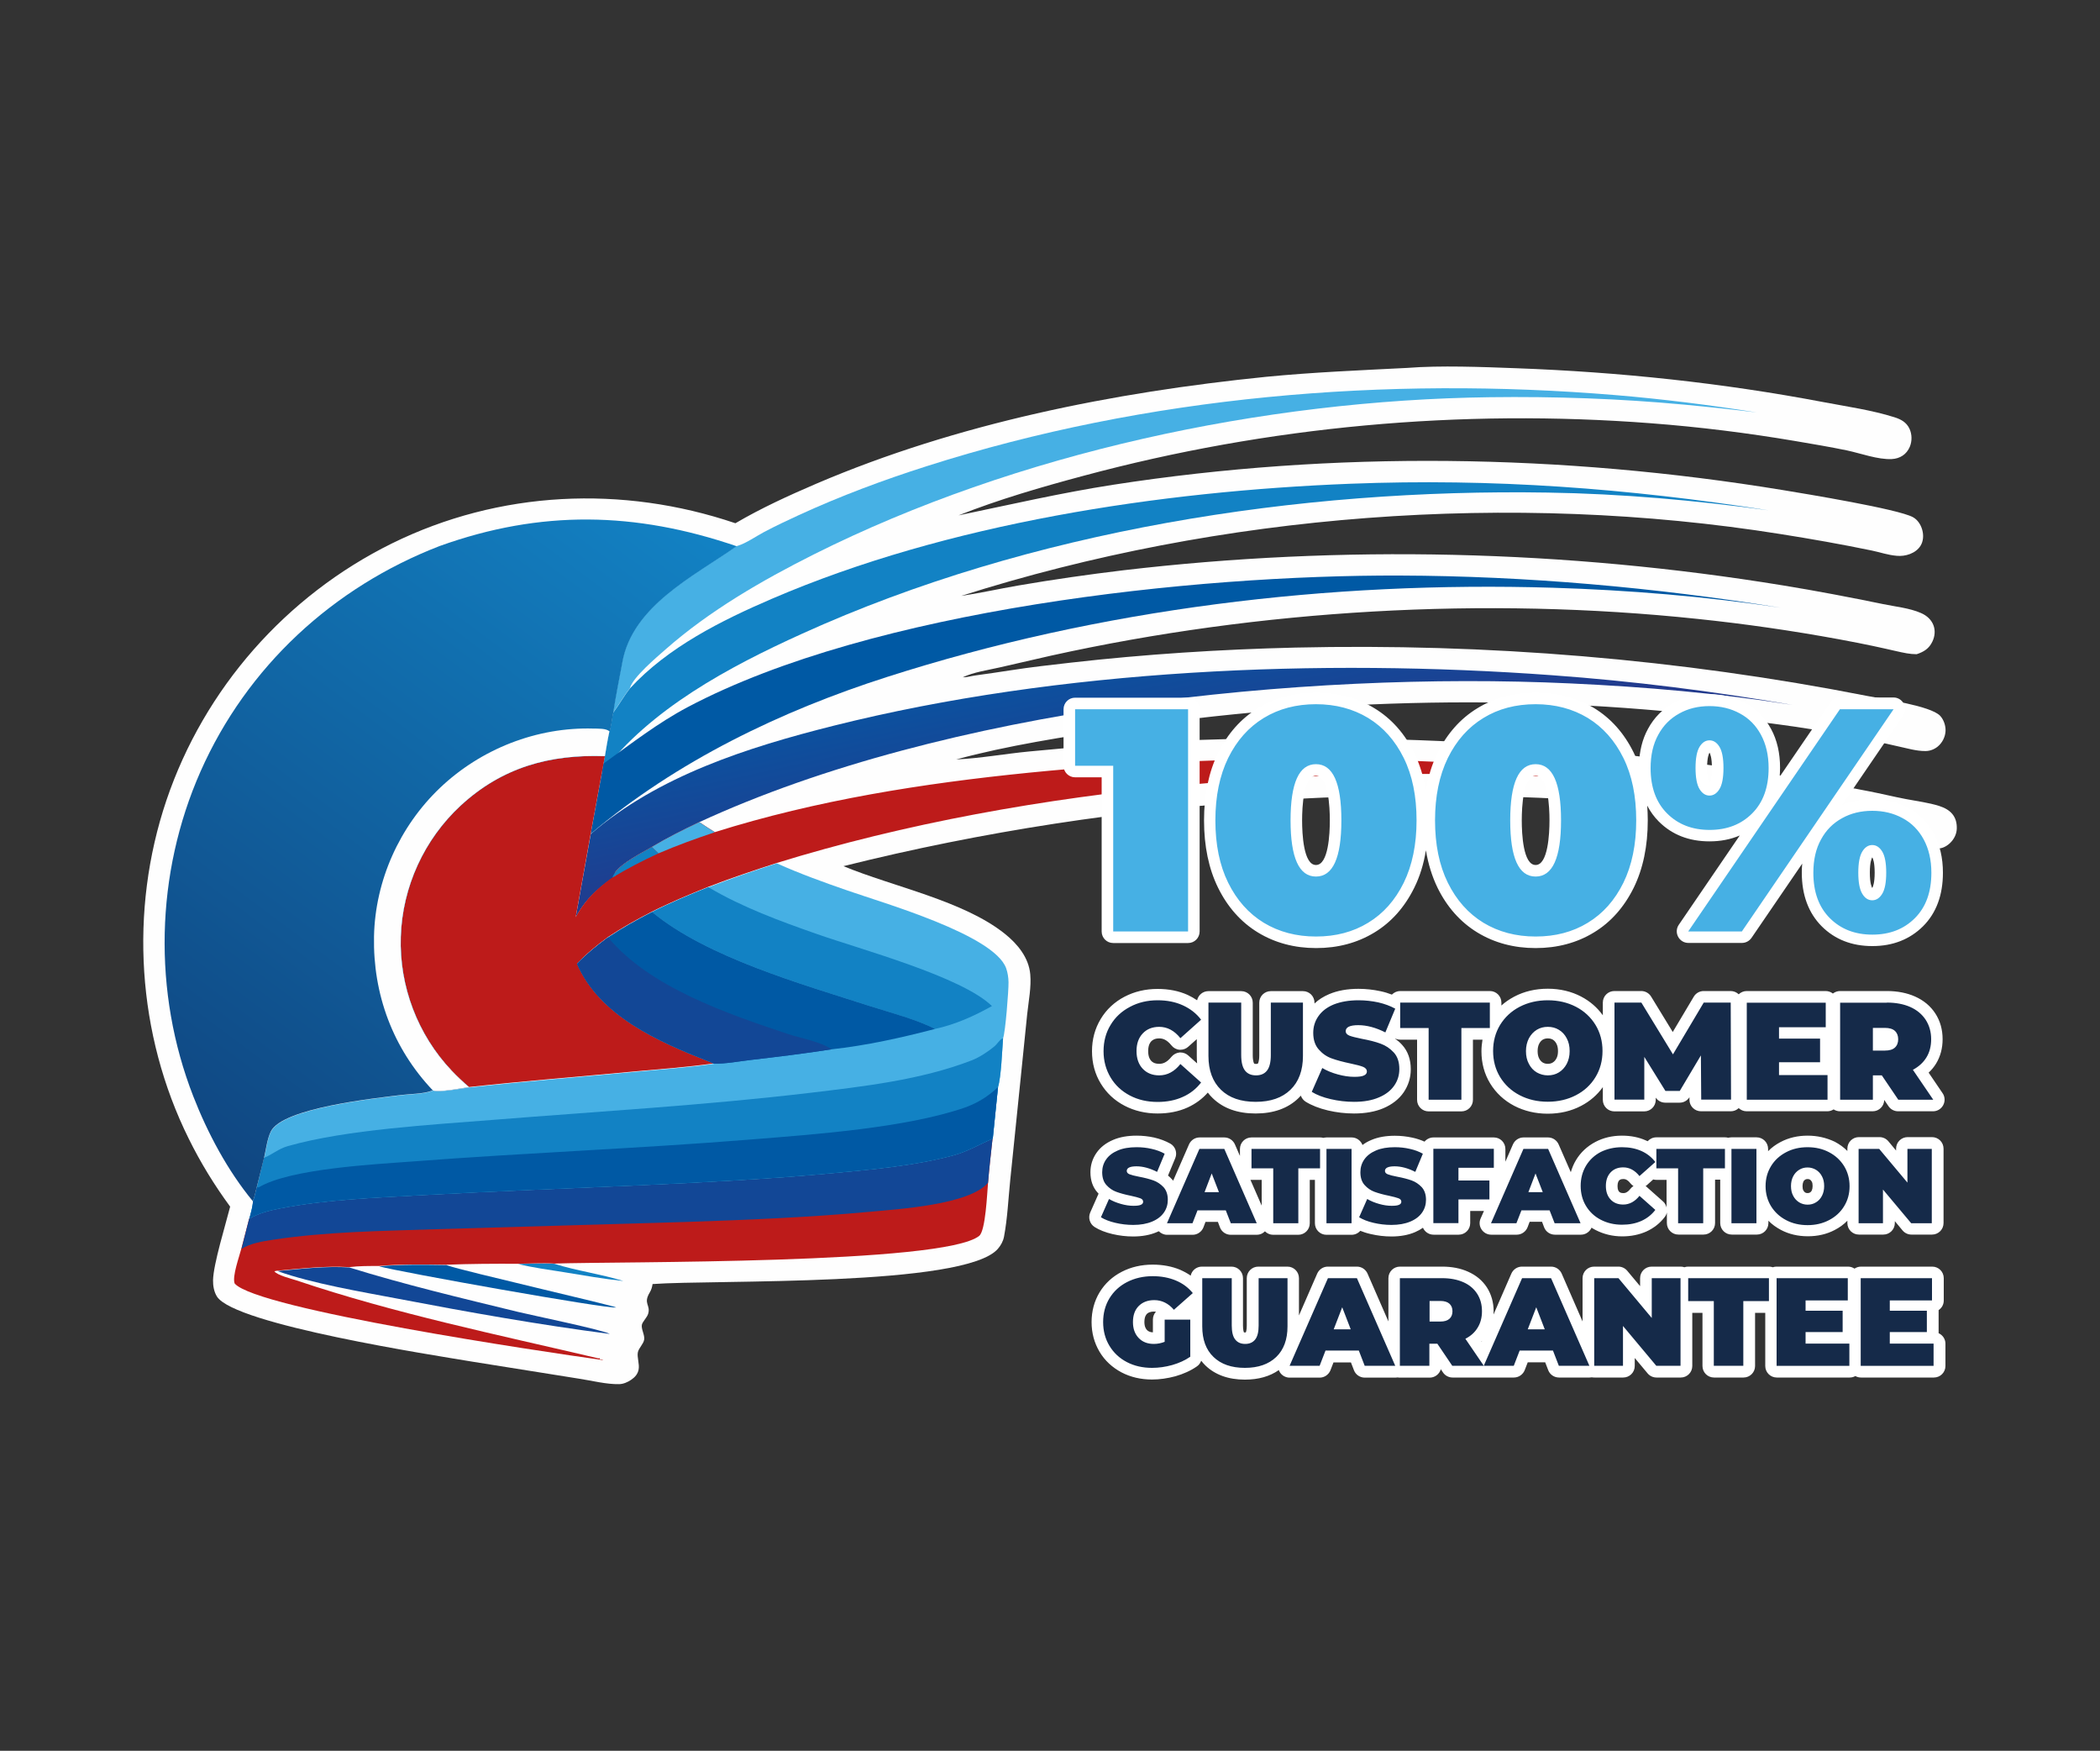 <svg xmlns="http://www.w3.org/2000/svg" xmlns:xlink="http://www.w3.org/1999/xlink" id="Layer_1" x="0px" y="0px" viewBox="0 0 2000 1667" style="enable-background:new 0 0 2000 1667;" xml:space="preserve"><rect x="0" y="0" width="2000" height="1667" fill="#333333" stroke="none"/><style type="text/css">	.st0{fill:#FEFEFE;}	.st1{fill:#1282C4;}	.st2{fill:#0059A4;}	.st3{fill:#124796;}	.st4{fill:#46B0E4;}	.st5{fill:#BD1B1A;}	.st6{fill:url(#SVGID_1_);}	.st7{fill:url(#SVGID_00000042008914712824772630000002566249547413855151_);}	.st8{fill:#FFFFFF;}	.st9{fill:#152A49;}</style><g>	<path class="st0" d="M1340.2,350.3c31.3-2.5,71.9-0.9,103.7,0.3c98.5,3.6,196,13.9,292.9,32.3c22.1,4.2,46.1,7.6,67.5,14.4   c6.3,2,11.4,4.8,14.3,11c2.4,5.3,2.5,11.6,0.3,17c-3.1,7.4-9.4,11.4-17.3,11.8c-13.2,0.6-29.3-5.4-42.4-8.2   c-16.4-3.4-33.1-6.2-49.6-9c-45.5-7.7-91.3-13.4-137.2-16.9c-181.2-13.9-364.8,2.8-540.4,50c-40,10.7-80.7,22.5-119.1,37.7   c49.1-10.2,97.4-21.4,147-29.1c210.9-32.7,427.5-29.5,637.9,5c22.5,3.7,109.6,18,124,25.8c8.6,4.6,12.7,18.5,7.3,27.2   c-4.6,7.4-14.5,10.4-22.7,9.6c-8.9-0.8-15-3.2-23.7-5c-28.9-6-57.9-11.1-87-15.7c-256-40.8-533.2-19.7-780.3,58.9   c18.1-2.7,36.2-6.8,54.3-9.9c33.2-5.7,66.6-10.5,100-14.5c208.5-24.5,421.2-19.5,628.4,14.4c32,5.2,63.7,11.3,95.4,17.8   c11.5,2.4,25,3.7,35.8,8.4c12.5,5.3,16,16.9,11.1,27.2c-3.2,6.8-8.1,9.8-15,12.1c-13.2-0.1-19.1-4.1-73.9-14.2   c-44.6-8.2-89.6-14.7-134.7-19.4c-202.6-21.4-416.5-9-615.5,34.9L952,635.5c-11.2,2.6-24.8,4.4-35.1,9.4c3.9,0.1,8.2-1.3,12.1-1.8   c11.2-1.6,22.4-3.1,33.6-4.9c19.1-3,38.3-5.1,57.5-7.3c70.7-8,142-12.6,213.1-14.3c182.9-4.2,365.9,10.8,545.4,46.1   c14,2.8,59.9,9.2,69.1,18.8c3.5,3.7,5.4,9.5,5.2,14.5c-0.3,5.7-3,11.1-7.4,14.8c-3.3,2.7-7.5,4.3-11.7,4.3   c-8.8,0.1-18.1-2.8-26.7-4.6c-5.9-1.3-47.5-11.3-97-18.5c-20.6-3-43.2-5.7-50.8-6.7c-197.6-25.6-397.9-20.6-594.8,8.6   c-49.4,7.3-105.9,16.1-153.8,29.2c23.1-1.1,46.5-5.4,69.6-7.6c48-4.7,96.1-8.3,144.2-10.3c219.1-8.8,439.5,6.4,654.9,48.1   c11.9,2.3,23.7,5.2,35.7,7.5c10.4,2,21.7,3.4,31.8,6.6c10.6,3.4,17.1,9.8,16.7,21.7c-0.4,11.1-11.1,19.3-18,18.7   c-22.3-1.7-54.8-10.5-78.1-14.8c-49.2-9-98.8-16.6-148.6-21.9c-271.9-29-550.2-12.7-815.6,53.6c47.2,19.6,114.3,32.8,153.8,64.5   c12,9.6,22.7,22.6,24.1,38.5c1.1,12-1.6,25.6-2.9,37.7l-6.2,60.9l-10,97.6c-1.8,17.6-2.6,36.2-5.9,53.6c-0.8,4.3-3,8.2-5.8,11.5   c-31.3,36.5-270.8,29.3-328.9,33.6c-0.5,3-1.1,5.3-2.7,8c-6.5,10.8,1,11.7-1.5,20.3c-1.1,3.6-5.4,7.5-6,10.5   c-0.8,4,2.9,9.8,2.2,14.1c-0.7,4.2-5.1,7.9-6,12c-1,4.7,1.7,11.2,0.7,16.5c-0.8,4.3-3.5,7.3-7,9.7c-3.4,2.3-7.4,4.1-11.5,4.2   c-12.2,0.3-26.7-3.5-38.9-5.3l-100.9-16.1c-36.4-6.1-225.8-35.1-243.2-61.9c-2.9-4.5-3.9-10.4-3.8-15.7c0.3-15.2,12-53.1,16.3-70   c-15-20.4-28.2-41.9-39.4-64.6C130.5,985,123,867.1,158.5,762c36-106.4,114-194.8,214.6-244.5c102.5-50.5,219.6-55.8,327.3-19.3   c24.5-14.4,50.8-26.4,76.9-37.6c134.7-57.6,283.1-87.1,428.3-101.8C1250.6,354.4,1295.2,352.6,1340.2,350.3z"></path>	<path class="st1" d="M493.4,1203.5c11.4-0.2,23.3-1.1,34.6-0.2c21.5,6.8,44.1,9.7,65.7,16.4c-19.1-2-38.2-5.4-57.2-8.5   C522.1,1208.9,507.5,1207,493.4,1203.5z"></path>	<path class="st2" d="M361.1,1205.7c20.7-1.9,43.4-1.5,64.1-1.2l1,0.4c15,5.3,159.5,38.5,160.7,40   C578.8,1246.5,379.4,1211,361.1,1205.7z"></path>	<path class="st3" d="M264.1,1210.2c22-2,46.6-4.9,68.6-3.4c52.8,16.4,106.9,29.2,160.6,42.3c11.8,2.9,81.6,17.3,87.5,21   c-67.2-8.7-134.6-20.7-201.1-33.4C343.9,1229.9,297.8,1222.2,264.1,1210.2z"></path>	<g>		<path class="st4" d="M882.8,443.8c-41.5,13.2-82.5,28.5-122.1,46.7c-11.1,5.1-22.1,10.3-32.9,16c-7.6,4-17.2,10.8-25.3,13.2    c-0.4,0.1-0.8,0.2-1.2,0.3c-40.5,28.3-99.3,56.7-108.9,110.6c-0.1,0.6-0.2,1.1-0.3,1.7c-2.9,15.5-6,31-8.4,46.5    c5.7-7.6,10.2-15.9,16.2-23.5c2.6-10.3,25.8-29.8,34.1-37.1c41.7-36.7,91.8-65.6,141.2-90.4C968.4,431,1203.3,381,1418.7,378.2    c62-0.8,123.8,1.3,185.6,7.1c22.5,2.1,46.2,4.6,68.8,7.4c-44.1-7-89.9-12.8-134.5-16.5C1320.1,358,1092.3,376.9,882.8,443.8z"></path>	</g>	<g>		<path class="st1" d="M1285.9,460.6c-181.2,7.1-383.2,37.5-550.7,109.5c-48.4,20.8-99,46.1-135.2,85.3c-6,7.6-10.5,15.9-16.2,23.5    c-1.1,5.1-1.7,13-3.5,17.6c-1.7,7.8-3,15.7-4.3,23.6c-0.9,5.2-2,10.5-2.8,15.7c46.2-60.8,120.7-100.7,190.9-132.5    c216.9-98.4,472.9-138.2,709.9-134.3c70.7,1.1,140.6,7.4,210.4,16.9C1549.6,464.9,1421.8,455.3,1285.9,460.6z"></path>	</g>	<path class="st5" d="M237.3,1160.3c8.9-5.4,19-7.8,29.1-9.8c43.6-8.5,90-10.1,134.3-12.6c69-3.8,138.1-6.3,207.1-9.4   c61.8-2.8,123.7-5.9,185.2-11.6c37.9-3.5,77.5-7,114.3-16.8c13.8-3.7,24.6-10.2,37.3-15.8l0.7-0.3c-1.5,14-3.2,28.1-4.3,42.1   c-0.9,9.8-2.3,45.6-8.4,50.6c-33.5,27.3-344.9,24.3-404.8,26.4c-11.3-0.8-23.2,0.1-34.6,0.2c-22.7-0.1-45.5,0-68.2,0.9   c-20.8-0.3-43.5-0.7-64.1,1.2c-9.3,0-19.2-0.1-28.4,1.1c-22-1.4-46.5,1.4-68.6,3.4l-2.6,0.5c2.5,3.8,16.5,7.2,21,8.7   c93.7,31.6,191.7,51.7,287.8,74.3l1-0.3l0.1,1l3.4,0.6c-1.4,0.3-0.7,0.2-2.4,0c-54.2-7.5-327.1-48-348.7-72.6   c-2.6-6.6,4.4-25.6,6.3-33.1L237.3,1160.3z"></path>	<path class="st3" d="M237.3,1160.3c8.9-5.4,19-7.8,29.1-9.8c43.6-8.5,90-10.1,134.3-12.6c69-3.8,138.1-6.3,207.1-9.4   c61.8-2.8,123.7-5.9,185.2-11.6c37.9-3.5,77.5-7,114.3-16.8c13.8-3.7,24.6-10.2,37.3-15.8l0.7-0.3c-1.5,14-3.2,28.1-4.3,42.1   c-17.6,21.1-86.1,25.2-112.7,27.7c-58.4,5.4-117.1,7.7-175.7,9.7l-238.1,6.9c-51,1.7-103.9,2.3-154.4,10   c-9.8,1.5-21.7,3.3-30.1,8.8L237.3,1160.3z"></path>	<g>					<linearGradient id="SVGID_1_" gradientUnits="userSpaceOnUse" x1="1123.413" y1="915.871" x2="1080.225" y2="1113.917" gradientTransform="matrix(1 0 0 -1 0 1668)">			<stop offset="0" style="stop-color:#223A8D"></stop>			<stop offset="1" style="stop-color:#005DA8"></stop>		</linearGradient>		<path class="st6" d="M793.9,691c-82,20.6-167,47.7-231.3,103.1l-14.3,79.3c7.6-14,16-22.6,28.3-32.4c2.9-2.3,7-4.5,9.4-7.1    l-0.3-3.1c7.1-9.6,24.8-18.3,35.2-24.4c14.6-8.7,29.8-16.3,45.1-23.6c234.6-108.4,573.3-144,829.4-132.1    c71.7,3.3,141.1,9.3,211.8,20.5c-76.6-13.2-151.5-22.7-229.1-28.3C1257.2,626.7,1009.3,637,793.9,691z"></path>	</g>	<g>		<path class="st2" d="M655.1,673.2c-28.7,15.2-52.7,34-80.3,53.8c0,0-8,43.5-10.8,58.9l-1.5,8.1c81.9-69.4,181.6-117.2,282.2-149.4    c203-65.1,421.3-91.4,634-85c72,2.2,146.1,8.3,217.1,19c-119.4-19.2-241.5-30.2-362.4-30.6C1136.4,547.3,831.2,580.1,655.1,673.2z    "></path>	</g>	<g>		<path class="st5" d="M980.2,735.7c-100.9,10.1-202.4,26.1-299.4,56.6c-5-3-9.9-6.4-14.8-9.6c-15.3,7.4-30.5,15-45.1,23.6    c-10.4,6.2-28,14.9-35.2,24.4l0.3,3.1c-3.2,1.7-6.6,4.5-9.5,6.7c-12.3,9.8-20.6,18.8-28.2,32.7l15.7-87.4    c2.8-15.4,10.9-59.5,12.1-65.9c-52.5-1.9-97.8,10.6-137.2,46.9c-34.9,32.2-55.7,77.6-57.2,125.1c-1.5,47,16.1,93.3,48.5,127.5    c5.2,5.5,10.8,10.7,16.5,15.6c52.3-5.7,104.8-9.9,157.2-14.8c25.3-2.3,50.8-4.2,76-7.7c-1.7-0.9-3.5-1.6-5.4-2.3    c-47.5-18.7-103.3-43.1-124.9-92.7c9.1-9.6,18.8-17.5,29.4-25.3c13.5-9,27.5-16.8,41.9-24.2c17.5-8.8,35.5-16.3,53.6-23.6    c21.5-8.3,43.3-15.6,65.2-22.7c242.6-75.1,533.3-96.3,786-79.3c65,4.4,128.4,11.8,192.8,20.9c-39.4-6.4-78.7-13.4-118.1-18.3    C1395.6,719.4,1185.8,715.1,980.2,735.7z"></path>	</g>	<path class="st1" d="M620.9,806.4c-12.1,7.2-34,17.8-37.7,29.2c14.3-8.6,28.9-16.2,44-23.1L620.9,806.4z"></path>	<path class="st4" d="M620.9,806.4c14.6-8.7,29.8-16.3,45.1-23.6c4.9,3.2,9.8,6.6,14.8,9.6c-18.2,6.1-36,12.5-53.6,20.1L620.9,806.4   z"></path>	<path class="st4" d="M739.8,822c22,9.9,44.8,18.1,67.6,26c33.2,11.6,139.1,41.9,150.8,73.8c1.5,4.2,2.2,8.9,2.3,13.4   c0.1,7.8-2.9,47.1-5.2,53.5c-0.9,11.5-1.8,36.5-4.8,46.4l-5,49l-0.7,0.3c-12.7,5.5-23.5,12.1-37.3,15.8   c-36.8,9.8-76.4,13.3-114.3,16.8c-61.6,5.7-123.5,8.8-185.2,11.6c-69,3.1-138.1,5.6-207.1,9.4c-44.3,2.5-90.7,4.1-134.3,12.6   c-10.1,2-20.2,4.4-29.1,9.8c1.3-5.3,3.2-11.1,3.4-16.5c1.8-4,2.6-9.3,3.8-13.6l6.9-27.7c1.8-7.9,2.9-17.8,6.4-25   c10.9-22.6,99.9-31.8,124-34.8c9-1.1,20.7-1,29-3.9c0.4-0.2,0.9-0.3,1.3-0.5c7.4,1.9,26.4-2,34.6-3c52.3-5.7,104.8-9.9,157.2-14.8   c25.3-2.3,50.8-4.2,76-7.7c-1.7-0.9-3.5-1.6-5.4-2.3c-47.5-18.7-103.3-43.1-124.9-92.7c9.1-9.6,18.8-17.5,29.4-25.3   c13.5-9,27.5-16.8,41.9-24.2c17.5-8.8,35.5-16.3,53.6-23.6C696.1,836.5,717.9,829.1,739.8,822z"></path>	<path class="st1" d="M621,868.3c17.5-8.8,35.5-16.3,53.6-23.6c32.1,19.1,68.5,32.4,103.6,44.7c41.6,14.6,137.8,40.5,166.5,68.5   c-16.9,9.5-35.2,17.7-54.3,21.8c-17.2-9-43.1-15.6-62.1-21.8C763.6,937,673,911.5,621,868.3z"></path>	<path class="st2" d="M579.1,892.5c13.5-9,27.5-16.8,41.9-24.2c52,43.2,142.6,68.7,207.4,89.6c19,6.1,44.9,12.8,62.1,21.8   c-32.2,8.4-65.5,15.8-98.6,19.4c-25.5,4-51.2,7.1-76.8,10.1c-11.4,1.3-23.9,3.8-35.3,3.5c-1.7-0.9-3.5-1.6-5.4-2.3   c-47.5-18.7-103.3-43.1-124.9-92.7C558.8,908.2,568.5,900.3,579.1,892.5z"></path>	<path class="st3" d="M579.1,892.5c39.6,47.6,113.6,72.7,170.6,91.8c12,4,32.6,7.7,42.2,14.8c-25.5,4-51.2,7.1-76.8,10.1   c-11.4,1.3-23.9,3.8-35.3,3.5c-1.7-0.9-3.5-1.6-5.4-2.3c-47.5-18.7-103.3-43.1-124.9-92.7C558.8,908.2,568.5,900.3,579.1,892.5z"></path>	<path class="st1" d="M251.4,1102.4c7.5-2.8,13.5-8.5,22.6-11.1c55.7-15.9,137.8-20.4,196.5-25.1c100.1-8,200.6-13.8,300.4-25.6   c51.2-6.1,106-12.3,154.3-30.9c7.5-2.9,15.9-8.4,22.1-13.6c2.3-1.9,4.7-6.1,7.2-7.2c0.2-0.1,0.5-0.1,0.8-0.2   c-0.9,11.5-1.8,36.5-4.8,46.4l-5,49l-0.7,0.3c-12.7,5.5-23.5,12.1-37.3,15.8c-36.8,9.8-76.4,13.3-114.3,16.8   c-61.6,5.7-123.5,8.8-185.2,11.6c-69,3.1-138.1,5.6-207.1,9.4c-44.3,2.5-90.7,4.1-134.3,12.6c-10.1,2-20.2,4.4-29.1,9.8   c1.3-5.3,3.2-11.1,3.4-16.5c1.8-4,2.6-9.3,3.8-13.6L251.4,1102.4z"></path>	<path class="st2" d="M950.5,1035.1l-5,49l-0.7,0.3c-12.7,5.5-23.5,12.1-37.3,15.8c-36.8,9.8-76.4,13.3-114.3,16.8   c-61.6,5.7-123.5,8.8-185.2,11.6c-69,3.1-138.1,5.6-207.1,9.4c-44.3,2.5-90.7,4.1-134.3,12.6c-10.1,2-20.2,4.4-29.1,9.8   c1.3-5.3,3.2-11.1,3.4-16.5c1.8-4,2.6-9.3,3.8-13.6l1.6,0.3c29.9-18,110.7-22,147.8-24.8c106.7-8.2,213.8-12.2,320.5-20.8   c60.9-4.9,148-11,204.5-30.5C931.4,1050,940.8,1044.1,950.5,1035.1z"></path>			<linearGradient id="SVGID_00000132088348695384547750000018328709032082863009_" gradientUnits="userSpaceOnUse" x1="165.066" y1="1082.771" x2="626.811" y2="463.582">		<stop offset="0" style="stop-color:#104681"></stop>		<stop offset="1" style="stop-color:#1282C4"></stop>	</linearGradient>	<path style="fill:url(#SVGID_00000132088348695384547750000018328709032082863009_);" d="M418.7,519.9   C317.2,559.1,235.2,634.7,191,734.5c-43.1,97.4-45.6,210.2-6.9,309.4c13.6,34.9,32.7,70.8,56.7,99.8c1.8-4,2.6-9.3,3.8-13.6   l6.9-27.7c1.8-7.9,2.9-17.8,6.4-25c10.9-22.6,99.9-31.8,124-34.8c9-1.1,20.7-1,29-3.9c0.4-0.2,0.9-0.3,1.3-0.5   c7.4,1.9,26.4-2,34.6-3c-5.7-5-11.3-10.1-16.5-15.6c-32.3-34.2-49.9-80.5-48.5-127.5c1.5-47.5,22.3-92.9,57.2-125.1   c39.3-36.3,84.7-48.8,137.2-46.9c1.3-7.9,2.6-15.8,4.3-23.6c1.8-4.6,2.4-12.5,3.5-17.6c2.4-15.6,5.5-31.1,8.4-46.5   c0.1-0.6,0.2-1.2,0.3-1.7c9.6-53.9,68.4-82.2,108.9-110.6C605.1,487.1,515,485.3,418.7,519.9z"></path>	<path class="st0" d="M412.2,1038.2c-38-40-57.1-91.5-56-146.6c1.1-53.2,24.3-104.8,62.9-141.5c38.9-37,92.2-58,146-56.4   c4.2,0.1,12.5-0.3,15.3,2.7c-1.7,7.8-3,15.7-4.3,23.6c-52.5-1.9-97.8,10.6-137.2,46.9c-34.9,32.2-55.7,77.6-57.2,125.1   c-1.5,47,16.1,93.3,48.5,127.5c5.2,5.5,10.8,10.7,16.5,15.6C438.5,1036.2,419.5,1040.1,412.2,1038.2z"></path>	<g>		<path class="st4" d="M1462.5,897.2c-19.7,0-37.4-4.7-52.6-14c-15.2-9.3-27.3-22.9-35.9-40.4c-8.5-17.3-12.8-38.1-12.8-61.8    s4.3-44.5,12.8-61.8c8.6-17.5,20.7-31.1,35.9-40.4c15.2-9.3,32.9-13.9,52.6-13.9c19.7,0,37.4,4.7,52.6,13.9    c15.3,9.3,27.3,22.9,35.9,40.4c8.5,17.3,12.8,38.1,12.8,61.8c0,23.7-4.3,44.5-12.8,61.8c-8.6,17.5-20.7,31.1-35.9,40.4    C1499.8,892.5,1482.1,897.2,1462.5,897.2z M1462.5,733.1c-12.4,0-18.7,16.1-18.7,48s6.3,48,18.7,48c15.4,0,18.7-26.1,18.7-48    S1477.9,733.1,1462.5,733.1z M1253.3,897.2c-19.7,0-37.4-4.7-52.6-14c-15.2-9.3-27.3-22.9-35.9-40.4    c-8.5-17.3-12.8-38.1-12.8-61.8s4.3-44.5,12.8-61.8c8.6-17.5,20.7-31.1,35.9-40.4c15.2-9.3,32.9-13.9,52.6-13.9    c19.7,0,37.4,4.7,52.6,13.9c15.3,9.3,27.3,22.9,35.9,40.4c8.5,17.3,12.8,38.1,12.8,61.8s-4.3,44.5-12.8,61.8    c-8.6,17.5-20.7,31.1-35.9,40.4C1290.7,892.5,1273,897.2,1253.3,897.2z M1253.3,733.1c-12.4,0-18.7,16.1-18.7,48s6.3,48,18.7,48    c15.4,0,18.7-26.1,18.7-48S1268.7,733.1,1253.3,733.1z M1783.1,895.4c-18,0-32.9-5.8-44.4-17.3c-11.5-11.5-17.3-27.3-17.3-47.1    c0-13.2,2.7-24.7,7.9-34.4c5.3-9.8,12.8-17.3,22.3-22.5c9.3-5.1,19.9-7.6,31.5-7.6c11.5,0,22.1,2.6,31.5,7.6    c9.5,5.1,17,12.7,22.3,22.5c5.3,9.6,7.9,21.2,7.9,34.4c0,19.8-5.8,35.6-17.3,47.1C1816,889.6,1801.1,895.4,1783.1,895.4z     M1783.1,810.2c-0.8,0-2.7,0-4.8,3.6c-1.4,2.2-3,7-3,17.2c0,10.2,1.6,15,3,17.2c2.2,3.6,4,3.6,4.8,3.6c0.8,0,2.7,0,4.8-3.6    c1.4-2.2,3-7,3-17.2c0-10.2-1.6-15-3-17.2C1785.8,810.2,1783.9,810.2,1783.1,810.2z M1607.8,892.4c-2,0-3.9-1.1-4.9-2.9    c-1-1.8-0.8-4,0.3-5.7l144.5-211.6c1-1.5,2.7-2.4,4.5-2.4h51.1c2,0,3.9,1.1,4.9,2.9c1,1.8,0.8,4-0.3,5.7L1663.5,890    c-1,1.5-2.7,2.4-4.5,2.4H1607.8z M1060.2,892.4c-3,0-5.5-2.5-5.5-5.5V734.6h-30.8c-3,0-5.5-2.5-5.5-5.5v-53.8c0-3,2.5-5.5,5.5-5.5    h107.6c3,0,5.5,2.5,5.5,5.5v211.6c0,3-2.5,5.5-5.5,5.5H1060.2z M1628.1,795.6c-18,0-32.9-5.8-44.4-17.3    c-11.5-11.5-17.3-27.3-17.3-47.1c0-13.2,2.7-24.7,7.9-34.4c5.3-9.8,12.8-17.3,22.3-22.5c9.3-5.1,19.9-7.6,31.5-7.6    c11.5,0,22.1,2.6,31.5,7.6c9.5,5.1,17,12.7,22.3,22.5c5.3,9.6,7.9,21.2,7.9,34.4c0,19.8-5.8,35.6-17.3,47.1    C1661,789.8,1646,795.6,1628.1,795.6z M1628.1,710.4c-0.8,0-2.7,0-4.8,3.6c-1.4,2.2-3,7-3,17.2c0,10.2,1.6,15,3,17.2    c2.2,3.6,4,3.6,4.8,3.6c0.8,0,2.7,0,4.8-3.6c1.4-2.2,3-7,3-17.2c0-10.2-1.6-15-3-17.2C1630.7,710.4,1628.9,710.4,1628.1,710.4z"></path>		<path class="st8" d="M1462.5,670.5c18.7,0,35.3,4.4,49.7,13.1c14.4,8.8,25.7,21.5,33.9,38.1c8.2,16.6,12.2,36.4,12.2,59.4    s-4.1,42.8-12.2,59.4c-8.2,16.6-19.4,29.3-33.9,38.1c-14.4,8.8-31,13.1-49.7,13.1c-18.7,0-35.3-4.4-49.7-13.1    c-14.4-8.8-25.7-21.5-33.9-38.1c-8.2-16.6-12.2-36.4-12.2-59.4s4.1-42.8,12.2-59.4c8.2-16.6,19.4-29.3,33.9-38.1    C1427.1,674.8,1443.7,670.5,1462.5,670.5 M1462.5,834.6c16.1,0,24.2-17.8,24.2-53.5c0-35.7-8.1-53.5-24.2-53.5    c-16.1,0-24.2,17.8-24.2,53.5C1438.3,816.7,1446.3,834.6,1462.5,834.6 M1253.3,670.5c18.7,0,35.3,4.4,49.7,13.1    c14.4,8.8,25.7,21.5,33.9,38.1c8.2,16.6,12.2,36.4,12.2,59.4s-4.1,42.8-12.2,59.4c-8.2,16.6-19.4,29.3-33.9,38.1    c-14.4,8.8-31,13.1-49.7,13.1c-18.7,0-35.3-4.4-49.7-13.1c-14.4-8.8-25.7-21.5-33.9-38.1c-8.2-16.6-12.2-36.4-12.2-59.4    s4.1-42.8,12.2-59.4c8.2-16.6,19.4-29.3,33.9-38.1C1218,674.8,1234.6,670.5,1253.3,670.5 M1253.3,834.6    c16.1,0,24.2-17.8,24.2-53.5c0-35.7-8.1-53.5-24.2-53.5c-16.1,0-24.2,17.8-24.2,53.5C1229.1,816.7,1237.2,834.6,1253.3,834.6     M1628.1,672.3c10.7,0,20.3,2.3,28.9,7c8.6,4.6,15.3,11.4,20.1,20.3c4.8,8.9,7.3,19.4,7.3,31.7c0,18.3-5.2,32.7-15.7,43.2    c-10.5,10.5-24,15.7-40.5,15.7c-16.5,0-30-5.2-40.5-15.7c-10.5-10.5-15.7-24.9-15.7-43.2c0-12.3,2.4-22.9,7.3-31.7    c4.8-8.9,11.5-15.6,20.1-20.3C1607.8,674.6,1617.4,672.3,1628.1,672.3 M1628.1,757.5c3.8,0,7-2.1,9.5-6.2    c2.5-4.1,3.8-10.8,3.8-20.1c0-9.3-1.3-16-3.8-20.1c-2.5-4.1-5.7-6.2-9.5-6.2c-3.8,0-7,2.1-9.5,6.2c-2.5,4.1-3.8,10.8-3.8,20.1    c0,9.3,1.3,16,3.8,20.1C1621.1,755.4,1624.3,757.5,1628.1,757.5 M1803.4,675.3l-144.5,211.6h-51.1l144.5-211.6H1803.4     M1131.5,675.3v211.6h-71.3V729.1h-36.3v-53.8H1131.5 M1783.1,772c10.7,0,20.3,2.3,28.9,7c8.6,4.6,15.3,11.4,20.1,20.3    c4.8,8.9,7.3,19.4,7.3,31.7c0,18.3-5.2,32.7-15.7,43.2c-10.5,10.5-24,15.7-40.5,15.7c-16.5,0-30-5.2-40.5-15.7    c-10.5-10.5-15.7-24.9-15.7-43.2c0-12.3,2.4-22.9,7.3-31.7c4.8-8.9,11.5-15.6,20.1-20.3C1762.8,774.3,1772.5,772,1783.1,772     M1783.1,857.2c3.8,0,7-2.1,9.5-6.2c2.5-4.1,3.8-10.8,3.8-20.1c0-9.3-1.3-16-3.8-20.1c-2.5-4.1-5.7-6.2-9.5-6.2    c-3.8,0-7,2.1-9.5,6.2c-2.5,4.1-3.8,10.8-3.8,20.1c0,9.3,1.3,16,3.8,20.1C1776.1,855.2,1779.3,857.2,1783.1,857.2 M1462.5,659.5    c-20.7,0-39.4,5-55.4,14.8c-16.2,9.8-28.9,24.2-38,42.6c-5.3,10.7-9,22.6-11.1,35.7c-2.2-13.1-5.9-25-11.1-35.7    c-9.1-18.5-21.8-32.8-38-42.6c-16.1-9.8-34.7-14.8-55.4-14.8c-20.7,0-39.4,5-55.4,14.8c-16.2,9.8-28.9,24.2-38,42.6    c-8.9,18.1-13.4,39.7-13.4,64.2c0,24.6,4.5,46.2,13.4,64.2c9.1,18.5,21.9,32.8,38,42.6c16.1,9.8,34.7,14.8,55.4,14.8    c20.7,0,39.3-5,55.4-14.8c16.2-9.8,28.9-24.2,38-42.6c5.3-10.7,9-22.6,11.1-35.7c2.2,13.1,5.9,25,11.1,35.7    c9.1,18.5,21.9,32.8,38,42.6c16.1,9.8,34.7,14.8,55.4,14.8c20.7,0,39.3-5,55.4-14.8c16.2-9.8,28.9-24.2,38-42.6    c8.9-18.1,13.4-39.7,13.4-64.2c0-4.8-0.2-9.4-0.5-14c2.9,5.6,6.6,10.7,11,15.1c12.6,12.6,28.8,18.9,48.3,18.9    c10.6,0,20.2-1.9,28.8-5.6l-58.1,85.1c-2.3,3.4-2.5,7.7-0.6,11.3c1.9,3.6,5.6,5.9,9.7,5.9h51.1c3.6,0,7-1.8,9.1-4.8l48.3-70.7    c-0.3,2.8-0.4,5.7-0.4,8.6c0,21.3,6.4,38.4,18.9,51c12.6,12.6,28.8,18.9,48.3,18.9c19.5,0,35.7-6.4,48.3-18.9    c12.6-12.6,18.9-29.7,18.9-51c0-14.1-2.9-26.5-8.6-37c-5.8-10.7-14.1-19-24.5-24.7c-10.2-5.5-21.6-8.3-34.1-8.3    c-10.4,0-20.1,1.9-28.9,5.7l58.2-85.3c2.3-3.4,2.5-7.7,0.6-11.3c-1.9-3.6-5.6-5.9-9.7-5.9h-51.1c-3.6,0-7,1.8-9.1,4.8l-48.3,70.7    c0.2-2.8,0.4-5.7,0.4-8.6c0-14.1-2.9-26.5-8.6-37c-5.8-10.7-14.1-19-24.5-24.7c-10.2-5.5-21.6-8.3-34.1-8.3    c-12.5,0-23.9,2.8-34.1,8.3c-10.4,5.6-18.7,13.9-24.5,24.7c-5.4,9.8-8.2,21.4-8.6,34.4c-1.5-4.1-3.1-8-5-11.8    c-9.1-18.5-21.8-32.8-38-42.6C1501.8,664.4,1483.2,659.5,1462.5,659.5L1462.5,659.5z M1628.1,745.8c0-0.1-0.1-0.1-0.1-0.2    c-0.5-0.8-2.2-4.3-2.2-14.4c0-10,1.7-13.5,2.2-14.4c0-0.1,0.1-0.1,0.1-0.2c0,0.1,0.1,0.1,0.1,0.2c0.5,0.8,2.2,4.3,2.2,14.4    c0,10-1.7,13.5-2.2,14.4C1628.2,745.7,1628.1,745.7,1628.1,745.8L1628.1,745.8z M1462.5,823.6c-11.9,0-13.2-29.7-13.2-42.5    s1.3-42.5,13.2-42.5c11.9,0,13.2,29.7,13.2,42.5S1474.3,823.6,1462.5,823.6L1462.5,823.6z M1253.3,823.6    c-11.9,0-13.2-29.7-13.2-42.5s1.3-42.5,13.2-42.5c11.9,0,13.2,29.7,13.2,42.5S1265.2,823.6,1253.3,823.6L1253.3,823.6z     M1783.1,845.5c0-0.1-0.1-0.1-0.1-0.2c-0.5-0.8-2.2-4.3-2.2-14.4c0-10,1.7-13.5,2.2-14.4c0-0.1,0.1-0.1,0.1-0.2    c0,0.1,0.1,0.1,0.1,0.2c0.5,0.8,2.2,4.3,2.2,14.4c0,10-1.7,13.5-2.2,14.4C1783.2,845.4,1783.2,845.5,1783.1,845.5L1783.1,845.5z     M1131.5,664.3h-107.6c-6.1,0-11,4.9-11,11v53.8c0,6.1,4.9,11,11,11h25.3v146.8c0,6.1,4.9,11,11,11h71.3c6.1,0,11-4.9,11-11V675.3    C1142.5,669.2,1137.6,664.3,1131.5,664.3L1131.5,664.3z"></path>	</g>	<g>		<path class="st9" d="M1474.1,1054.6c-10.8,0-20.7-2.3-29.4-6.8c-8.8-4.6-15.8-11.1-20.8-19.2c-5-8.2-7.5-17.5-7.5-27.8    c0-5.8,0.8-11.4,2.5-16.6h-21.6v62.8c0,3-2.5,5.5-5.5,5.5h-31.2c-3,0-5.5-2.5-5.5-5.5v-62.8h-21.6c-3,0-5.5-2.5-5.5-5.5v-2.4    l-3.7,8.9c-0.6,1.4-1.7,2.5-3.2,3c-0.6,0.2-1.3,0.3-1.9,0.3c-0.9,0-1.7-0.2-2.5-0.6c-8.3-4.2-16.1-6.3-23.3-6.3    c-1.6,0-2.8,0.1-3.8,0.2c1.8,0.5,4.4,1.1,8.1,1.8c7.3,1.4,13.5,3,18.6,4.8c5.7,2,10.7,5.3,14.8,9.8c4.5,4.9,6.8,11.5,6.8,19.6    c0,6.9-2,13.3-5.9,18.9c-3.8,5.6-9.5,10-16.9,13.2c-7.1,3.1-15.8,4.6-25.7,4.6c-8,0-16-0.9-23.7-2.7c-7.8-1.8-14.4-4.4-19.5-7.6    c-2.3-1.4-3.2-4.4-2.1-6.9l10-22.7c0.6-1.4,1.8-2.5,3.3-3c0.6-0.2,1.1-0.3,1.7-0.3c1,0,1.9,0.3,2.8,0.7c4,2.3,8.5,4.2,13.5,5.6    c4.9,1.4,9.7,2.1,14.2,2.1c0.9,0,1.6,0,2.3,0c-1.7-0.5-4-1-7-1.6c-7.4-1.5-13.6-3.2-18.6-5c-5.6-2-10.5-5.4-14.6-9.9    c-2.6-2.9-4.5-6.5-5.6-10.6v12.8c0,15.3-4.6,27.5-13.6,36.2c-8.9,8.7-21.4,13-37,13s-28-4.4-37-13c-9-8.7-13.6-20.9-13.6-36.2    v-28.3l-17.4,15.5c-1,0.9-2.3,1.4-3.7,1.4c-0.2,0-0.3,0-0.5,0c-1.5-0.1-2.9-0.9-3.8-2.1c-4.7-5.9-9.9-8.7-15.9-8.7    c-5,0-8.8,1.5-11.7,4.6c-3,3.1-4.4,7.4-4.4,13.1c0,5.6,1.5,9.9,4.4,13.1c2.9,3.1,6.7,4.6,11.7,4.6c6,0,11.2-2.9,15.9-8.7    c0.9-1.2,2.3-1.9,3.8-2.1c0.2,0,0.3,0,0.5,0c1.3,0,2.7,0.5,3.7,1.4l19.7,17.6c2.1,1.9,2.5,5.2,0.7,7.4    c-5.1,6.7-11.7,11.9-19.5,15.4c-7.7,3.5-16.6,5.2-26.3,5.2c-10.6,0-20.4-2.3-29-6.8c-8.7-4.5-15.6-11-20.6-19.2    c-5-8.2-7.5-17.6-7.5-27.9c0-10.3,2.5-19.7,7.5-27.9c5-8.2,11.9-14.6,20.6-19.2c8.6-4.5,18.3-6.8,29-6.8c9.7,0,18.6,1.8,26.3,5.2    c6.4,2.9,11.9,6.8,16.5,11.8v-9.5c0-3,2.5-5.5,5.5-5.5h31.2c3,0,5.5,2.5,5.5,5.5v49.9c0,6.8,1.3,10,2.5,11.4    c0.9,1.1,2.4,2.5,6.2,2.5c3.8,0,5.3-1.4,6.2-2.5c1.1-1.4,2.5-4.6,2.5-11.4v-49.9c0-3,2.5-5.5,5.5-5.5h30.6c3,0,5.5,2.5,5.5,5.5    V975c1-3.6,2.5-7.1,4.8-10.3c3.8-5.6,9.6-10,17-13.2c7.1-3,15.8-4.5,25.7-4.5c6.7,0,13.4,0.7,19.9,2.2c5.2,1.2,10.1,2.8,14.4,4.9    c0.3-2.8,2.6-4.9,5.5-4.9h85.3c3,0,5.5,2.5,5.5,5.5v17.8c5-7.9,11.8-14.1,20.3-18.6c8.7-4.5,18.6-6.8,29.4-6.8s20.7,2.3,29.4,6.8    c8.8,4.6,15.8,11.1,20.8,19.2c5,8.2,7.5,17.5,7.5,27.8c0,10.2-2.5,19.6-7.5,27.8c-5,8.2-12,14.7-20.8,19.2    C1494.8,1052.3,1484.9,1054.6,1474.1,1054.6z M1474.1,983.2c-2.9,0-5.4,0.7-7.7,2c-2.3,1.4-4.1,3.3-5.5,5.9    c-1.4,2.7-2.1,5.9-2.1,9.6c0,3.7,0.7,7,2.1,9.6c1.4,2.6,3.2,4.6,5.5,5.9c2.3,1.4,4.8,2,7.7,2c2.9,0,5.4-0.7,7.6-2    c2.3-1.4,4.1-3.3,5.5-5.9c1.4-2.7,2.1-5.9,2.1-9.6c0-3.7-0.7-7-2.1-9.6c-1.4-2.6-3.2-4.5-5.5-5.9    C1479.5,983.8,1477,983.2,1474.1,983.2z M1807.9,1052.5c-1.8,0-3.5-0.9-4.6-2.4l-14.1-20.8h0v17.7c0,3-2.5,5.5-5.5,5.5h-31.2    c-3,0-5.5-2.5-5.5-5.5v-92.4c0-3,2.5-5.5,5.5-5.5h44.5c9.3,0,17.5,1.6,24.6,4.7c7.3,3.2,13,8,17,14.2c4,6.2,6,13.4,6,21.5    c0,7.6-1.8,14.4-5.3,20.2c-2.5,4.1-5.8,7.7-9.9,10.6l16.2,23.8c1.1,1.7,1.3,3.9,0.3,5.7c-1,1.8-2.8,2.9-4.9,2.9H1807.9z     M1795.1,994.8c2.8,0,4.8-0.5,5.8-1.4c0.6-0.5,1.3-1.5,1.3-3.9c0-2.4-0.8-3.4-1.3-3.9c-1-0.9-3.1-1.4-5.8-1.4h-5.9v10.7H1795.1z     M1663.6,1052.5c-3,0-5.5-2.5-5.5-5.5v-92.4c0-3,2.5-5.5,5.5-5.5h75.1c3,0,5.5,2.5,5.5,5.5v23.5c0,3-2.5,5.5-5.5,5.5h-4    c2.4,0.6,4.1,2.8,4.1,5.3v22.5c0,3-2.5,5.5-5.5,5.5h-33.6v1.2h40.7c3,0,5.5,2.5,5.5,5.5v23.5c0,3-2.5,5.5-5.5,5.5H1663.6z     M1620.2,1052.5c-3,0-5.5-2.4-5.5-5.5l-0.1-22.3l-10,16.8c-1,1.7-2.8,2.7-4.7,2.7h-13.7c-1.9,0-3.7-1-4.7-2.6l-9.9-16v21.4    c0,3-2.5,5.5-5.5,5.5h-28.4c-3,0-5.5-2.5-5.5-5.5v-92.4c0-3,2.5-5.5,5.5-5.5h25.6c1.9,0,3.7,1,4.7,2.6l25.4,41.5l24.7-41.4    c1-1.7,2.8-2.7,4.7-2.7h25.6c3,0,5.5,2.5,5.5,5.5l0.3,92.4c0,1.5-0.6,2.9-1.6,3.9c-1,1-2.4,1.6-3.9,1.6H1620.2z"></path>		<path class="st8" d="M1474.1,952.4c9.9,0,18.9,2.1,26.8,6.2c7.9,4.1,14.1,9.9,18.6,17.2c4.5,7.4,6.7,15.7,6.7,24.9    c0,9.2-2.2,17.5-6.7,24.9c-4.5,7.4-10.7,13.1-18.6,17.2c-7.9,4.1-16.9,6.2-26.8,6.2c-10,0-18.9-2.1-26.8-6.2    c-7.9-4.1-14.1-9.9-18.6-17.2c-4.5-7.4-6.7-15.7-6.7-24.9c0-9.2,2.2-17.5,6.7-24.9c4.5-7.3,10.7-13.1,18.6-17.2    C1455.2,954.5,1464.2,952.4,1474.1,952.4 M1474.1,1023.9c3.9,0,7.4-0.9,10.5-2.8c3.1-1.9,5.6-4.6,7.5-8.1    c1.8-3.5,2.8-7.5,2.8-12.2c0-4.7-0.9-8.7-2.8-12.2c-1.8-3.5-4.3-6.2-7.5-8.1c-3.1-1.9-6.6-2.8-10.5-2.8c-3.9,0-7.4,0.9-10.5,2.8    c-3.1,1.9-5.6,4.6-7.5,8.1c-1.8,3.5-2.8,7.6-2.8,12.2c0,4.7,0.9,8.7,2.8,12.2c1.8,3.5,4.3,6.2,7.5,8.1    C1466.8,1022.9,1470.3,1023.9,1474.1,1023.9 M1293.9,952.4c6.3,0,12.6,0.7,18.7,2c6.1,1.4,11.5,3.4,16.2,6l-9.4,22.6    c-9.1-4.6-17.7-6.9-25.8-6.9c-8,0-12,1.9-12,5.8c0,1.8,1.2,3.2,3.6,4.2c2.4,0.9,6.3,1.9,11.8,3c7,1.3,13,2.8,17.8,4.6    c4.8,1.7,9,4.5,12.6,8.4c3.6,3.9,5.3,9.2,5.3,15.8c0,5.8-1.6,11.1-4.9,15.8c-3.3,4.7-8.1,8.5-14.6,11.2    c-6.5,2.8-14.3,4.2-23.6,4.2c-7.7,0-15.1-0.9-22.4-2.6c-7.3-1.7-13.2-4-17.9-6.9l10-22.7c4.4,2.6,9.3,4.6,14.8,6.1    c5.5,1.5,10.7,2.3,15.7,2.3c4.3,0,7.4-0.4,9.2-1.3c1.8-0.8,2.8-2.1,2.8-3.8c0-1.9-1.2-3.4-3.6-4.4c-2.4-1-6.4-2-12-3.2    c-7.1-1.5-13.1-3.1-17.8-4.8c-4.8-1.7-8.9-4.5-12.4-8.5c-3.5-3.9-5.3-9.2-5.3-15.9c0-5.8,1.6-11.1,4.9-15.8    c3.3-4.8,8.1-8.5,14.6-11.2C1276.8,953.8,1284.6,952.4,1293.9,952.4 M1102.5,952.4c9,0,17,1.6,24,4.8c7,3.2,12.9,7.7,17.4,13.7    l-19.7,17.6c-5.7-7.2-12.5-10.8-20.2-10.8c-6.5,0-11.8,2.1-15.7,6.3c-4,4.2-5.9,9.8-5.9,16.8c0,7,2,12.7,5.9,16.8    c4,4.2,9.2,6.3,15.7,6.3c7.7,0,14.5-3.6,20.2-10.8l19.7,17.6c-4.6,6-10.4,10.6-17.4,13.7c-7,3.2-15.1,4.8-24,4.8    c-9.8,0-18.6-2-26.4-6.1c-7.8-4.1-14-9.8-18.4-17.2c-4.4-7.4-6.7-15.7-6.7-25c0-9.3,2.2-17.7,6.7-25c4.4-7.4,10.6-13.1,18.4-17.2    C1083.9,954.5,1092.7,952.4,1102.5,952.4 M1797,954.6c8.5,0,16,1.4,22.3,4.2c6.3,2.8,11.2,6.9,14.7,12.2    c3.4,5.3,5.2,11.4,5.2,18.5c0,6.6-1.5,12.4-4.5,17.3c-3,4.9-7.3,8.8-12.9,11.8l19.4,28.5h-33.3l-15.7-23.2h-8.5v23.2h-31.2v-92.4    H1797 M1783.7,1000.3h11.4c4.2,0,7.4-0.9,9.5-2.8c2.1-1.9,3.2-4.6,3.2-8c0-3.4-1.1-6.1-3.2-8c-2.1-1.9-5.3-2.8-9.5-2.8h-11.4    V1000.3 M1738.8,954.6v23.5h-44.5v10.8h39.1v22.5h-39.1v12.2h46.2v23.5h-76.9v-92.4H1738.8 M1648.3,954.6l0.3,92.4h-28.4    l-0.3-42.1l-20.1,33.8h-13.7l-20.1-32.4v40.7h-28.4v-92.4h25.6l30.1,49.3l29.3-49.3H1648.3 M1418.9,954.6v24.2h-27.1v68.3h-31.2    v-68.3h-27.1v-24.2H1418.9 M1240.9,954.6v50.8c0,13.8-4,24.6-11.9,32.2c-7.9,7.7-19,11.5-33.1,11.5c-14.2,0-25.2-3.8-33.1-11.5    c-7.9-7.7-11.9-18.4-11.9-32.2v-50.8h31.2v49.9c0,6.8,1.2,11.7,3.6,14.8c2.4,3.1,5.9,4.6,10.5,4.6c4.6,0,8.1-1.5,10.5-4.6    c2.4-3.1,3.6-8,3.6-14.8v-49.9H1240.9 M1474.1,941.4c-11.7,0-22.4,2.5-31.9,7.5c-4.5,2.4-8.7,5.2-12.3,8.5v-2.8    c0-6.1-4.9-11-11-11h-85.3c-3.1,0-5.9,1.3-8,3.4c-3.4-1.3-6.9-2.4-10.7-3.2c-6.9-1.5-14-2.3-21.1-2.3c-10.7,0-20,1.7-27.8,5    c-5.5,2.3-10.3,5.3-14.1,9v-0.8c0-6.1-4.9-11-11-11h-30.6c-6.1,0-11,4.9-11,11v49.9c0,6.3-1.3,8-1.3,8c-0.1,0.1-0.3,0.4-1.8,0.4    c-1.5,0-1.8-0.3-1.8-0.4c0,0-1.3-1.7-1.3-8v-49.9c0-6.1-4.9-11-11-11h-31.2c-5.3,0-9.7,3.7-10.8,8.7c-2.8-1.9-5.8-3.6-9-5.1    c-8.4-3.8-18-5.7-28.6-5.7c-11.5,0-22.1,2.5-31.5,7.4c-9.6,5-17.3,12.2-22.7,21.2c-5.5,9.1-8.3,19.4-8.3,30.7    c0,11.3,2.8,21.7,8.3,30.7c5.5,9.1,13.1,16.2,22.7,21.2c9.4,4.9,20,7.4,31.5,7.4c10.5,0,20.1-1.9,28.5-5.7    c7.5-3.4,14-8.2,19.3-14.2c1.4,1.9,3,3.7,4.7,5.3c10,9.7,23.7,14.6,40.8,14.6c17.1,0,30.8-4.9,40.8-14.6c0.8-0.8,1.6-1.6,2.3-2.4    c0.8,2.3,2.4,4.4,4.6,5.8c5.7,3.5,12.8,6.3,21.2,8.3c8.1,1.9,16.4,2.9,24.9,2.9c10.7,0,20.1-1.7,27.9-5    c8.4-3.6,14.9-8.7,19.3-15.1c4.5-6.6,6.8-14,6.8-22c0-9.5-2.8-17.3-8.3-23.3c-2-2.2-4.3-4.2-6.7-5.9c0,0,0-0.1,0.1-0.1    c1.4,0.7,3.1,1.1,4.8,1.1h16.1v57.3c0,6.1,4.9,11,11,11h31.2c6.1,0,11-4.9,11-11v-57.3h9.1c-0.6,3.6-1,7.3-1,11.1    c0,11.3,2.8,21.6,8.3,30.6c5.5,9,13.2,16.2,22.9,21.3c9.5,4.9,20.2,7.5,31.9,7.5s22.4-2.5,31.9-7.5c8.4-4.4,15.3-10.4,20.6-17.8    v12.1c0,6.1,4.9,11,11,11h28.4c6.1,0,11-4.9,11-11v-2.1c2,3,5.4,4.8,9.1,4.8h13.7c3.8,0,7.3-2,9.3-5.2l0,2.5c0,6,5,10.9,11,10.9    h28.4c2.8,0,5.5-1.1,7.5-3c2,1.8,4.6,3,7.5,3h76.9c2.2,0,4.3-0.7,6-1.8c1.7,1.1,3.8,1.8,6,1.8h31.2c6,0,10.9-4.8,11-10.8l4.1,6    c2,3,5.5,4.8,9.1,4.8h33.3c4.1,0,7.8-2.3,9.7-5.9s1.7-8-0.6-11.3l-13.3-19.6c2.8-2.6,5.2-5.5,7.2-8.8c4-6.7,6.1-14.4,6.1-23    c0-9.2-2.3-17.4-6.9-24.5c-4.6-7.1-11.1-12.5-19.4-16.2c-7.7-3.4-16.7-5.2-26.8-5.2h-44.5c-2.6,0-5,0.9-6.9,2.4    c-1.9-1.5-4.3-2.4-6.9-2.4h-75.1c-3,0-5.7,1.2-7.7,3.1c-2-1.9-4.7-3.1-7.7-3.1h-25.6c-3.9,0-7.5,2-9.5,5.4l-20,33.6l-20.6-33.7    c-2-3.3-5.6-5.3-9.4-5.3h-25.6c-6.1,0-11,4.9-11,11v12.1c-5.3-7.4-12.2-13.4-20.6-17.8C1496.6,944,1485.8,941.4,1474.1,941.4    L1474.1,941.4z M1474.1,1012.9c-1.9,0-3.4-0.4-4.8-1.2c-1.4-0.9-2.5-2.1-3.4-3.8c-1-1.9-1.5-4.2-1.5-7.1c0-2.8,0.5-5.2,1.5-7.1    c0.9-1.7,2-2.9,3.4-3.8c1.4-0.8,2.9-1.2,4.8-1.2c1.9,0,3.4,0.4,4.8,1.2c1.4,0.9,2.5,2.1,3.4,3.8c1,1.9,1.5,4.2,1.5,7.1    c0,2.8-0.5,5.2-1.5,7c-0.9,1.7-2,2.9-3.4,3.8C1477.5,1012.5,1476,1012.9,1474.1,1012.9L1474.1,1012.9z M1104.1,1012.9    c-4.5,0-6.5-1.5-7.7-2.8c-0.7-0.8-2.9-3.1-2.9-9.3c0-6.2,2.2-8.5,2.9-9.3c1.3-1.3,3.3-2.8,7.7-2.8c2.7,0,6.8,0.7,11.6,6.7    c1.9,2.4,4.7,3.9,7.7,4.1c0.3,0,0.6,0,0.9,0c2.7,0,5.3-1,7.3-2.8l8.2-7.3v16c0,2.4,0.1,4.8,0.3,7.1l-8.5-7.6    c-2-1.8-4.6-2.8-7.3-2.8c-0.3,0-0.6,0-0.9,0c-3,0.3-5.8,1.8-7.7,4.1C1110.9,1012.2,1106.8,1012.9,1104.1,1012.9L1104.1,1012.9z"></path>	</g>	<g>		<path class="st9" d="M1721.5,1171.8c-8.5,0-16.2-1.8-23.1-5.4c-6.9-3.6-12.5-8.7-16.4-15.2c-1.5-2.5-2.7-5-3.7-7.7v21.2    c0,3-2.5,5.5-5.5,5.5H1649c-3,0-5.5-2.5-5.5-5.5v-46.8c-0.2,0-0.4,0-0.7,0h-15.2v46.8c0,3-2.5,5.5-5.5,5.5h-23.9    c-3,0-5.5-2.5-5.5-5.5v-46.8h-15.2c-1.5,0-2.9-0.6-3.8-1.6l-8.6,7.6c-1,0.9-2.3,1.4-3.7,1.4c-0.2,0-0.3,0-0.5,0    c-1.5-0.1-2.9-0.9-3.8-2.1c-3.3-4.2-7-6.2-11.2-6.2c-3.5,0-6,1-8,3.1c-2,2.2-3,5.1-3,9.1c0,4,1,6.9,3,9.1c2,2.1,4.5,3.1,8,3.1    c4.2,0,7.8-2,11.2-6.2c0.9-1.2,2.3-1.9,3.8-2.1c0.2,0,0.3,0,0.5,0c1.3,0,2.7,0.5,3.7,1.4l15.1,13.4c2.1,1.9,2.5,5.2,0.7,7.4    c-4,5.3-9.2,9.4-15.5,12.2c-6.1,2.7-13,4.1-20.7,4.1c-8.3,0-16-1.8-22.8-5.3c-6.9-3.6-12.3-8.7-16.3-15.2    c-0.4-0.6-0.7-1.2-1.1-1.8l5.7,13c0.7,1.7,0.6,3.7-0.4,5.2c-1,1.6-2.7,2.5-4.6,2.5h-24.7c-2.3,0-4.3-1.4-5.1-3.5l-3.4-8.8h-19.3    l-3.4,8.8c-0.8,2.1-2.9,3.5-5.1,3.5H1420c-1.9,0-3.6-0.9-4.6-2.5c-1-1.6-1.2-3.5-0.4-5.2l7.1-16.3c-1,0.8-2.2,1.3-3.6,1.3h-24    v17.1c0,3-2.5,5.5-5.5,5.5h-23.9c-3,0-5.5-2.5-5.5-5.5v-8.2c-0.3,0.4-0.5,0.8-0.8,1.2c-3.1,4.5-7.6,8-13.5,10.5    c-5.6,2.4-12.4,3.6-20.2,3.6c-6.3,0-12.4-0.7-18.4-2.1c-5.5-1.3-10.2-3-14-5.2v0.2c0,3-2.5,5.5-5.5,5.5h-23.9    c-3,0-5.5-2.5-5.5-5.5v-46.8c-0.2,0-0.4,0-0.7,0H1242v46.8c0,3-2.5,5.5-5.5,5.5h-23.9c-3,0-5.5-2.5-5.5-5.5v-46.8h-15.2    c-3,0-5.5-2.5-5.5-5.5v-18.5c0-3,2.5-5.5,5.5-5.5h65.3c1.1,0,2.2,0.3,3.1,0.9c0.9-0.6,1.9-0.9,3.1-0.9h23.9c3,0,5.5,2.5,5.5,5.5    v10.2c0.5-1.1,1.2-2.2,1.9-3.2c3.1-4.5,7.6-8.1,13.6-10.5c5.6-2.4,12.4-3.6,20.2-3.6c5.2,0,10.4,0.6,15.5,1.7    c5.2,1.2,9.9,2.9,13.9,5.2c0.8,0.4,1.4,1.1,1.9,1.8v-1.5c0-3,2.5-5.5,5.5-5.5h57.5c3,0,5.5,2.5,5.5,5.5v18c0,3-2.5,5.5-5.5,5.5    h-28.2v1.1h24c3,0,5.5,2.5,5.5,5.5v17.8l21.9-50.1c0.9-2,2.9-3.3,5-3.3h23.5c2.2,0,4.2,1.3,5,3.3l22.7,52    c-1.6-4.5-2.3-9.3-2.3-14.4c0-8.1,2-15.5,5.9-22c3.9-6.5,9.4-11.6,16.3-15.2c6.8-3.5,14.4-5.3,22.8-5.3c7.6,0,14.6,1.4,20.7,4.1    c2.3,1.1,4.5,2.3,6.6,3.7v-0.7c0-3,2.5-5.5,5.5-5.5h65.3c1.1,0,2.2,0.3,3.1,0.9c0.9-0.6,1.9-0.9,3.1-0.9h23.9c3,0,5.5,2.5,5.5,5.5    v21.2c0.9-2.7,2.2-5.3,3.7-7.7c4-6.5,9.5-11.6,16.4-15.2c6.8-3.6,14.6-5.4,23.1-5.4s16.2,1.8,23.1,5.4c6.9,3.6,12.5,8.7,16.4,15.2    c1.5,2.5,2.7,5,3.7,7.7v-21.2c0-3,2.5-5.5,5.5-5.5h19.6c1.6,0,3.2,0.7,4.2,2l17.2,20.5v-17c0-3,2.5-5.5,5.5-5.5h23.2    c3,0,5.5,2.5,5.5,5.5v70.8c0,3-2.5,5.5-5.5,5.5h-19.6c-1.6,0-3.2-0.7-4.2-2l-17.2-20.5v17c0,3-2.5,5.5-5.5,5.5h-23.2    c-3,0-5.5-2.5-5.5-5.5v-21.2c-0.9,2.7-2.2,5.3-3.7,7.7c-3.9,6.5-9.5,11.6-16.4,15.2C1737.7,1170,1729.9,1171.8,1721.5,1171.8z     M1292.7,1149l4.2-9.6c0.6-1.4,1.8-2.5,3.3-3c-1.8-1.3-3.4-2.7-4.9-4.4c-1-1.1-1.9-2.4-2.6-3.7V1149z M1721.5,1117.1    c-2,0-3.7,0.5-5.2,1.4c-1.5,0.9-2.8,2.3-3.7,4c-1,1.8-1.5,4.1-1.5,6.8c0,2.6,0.5,4.9,1.5,6.8c0.9,1.8,2.2,3.1,3.7,4    c1.5,0.9,3.2,1.4,5.2,1.4c2,0,3.7-0.5,5.2-1.4c1.5-0.9,2.8-2.3,3.7-4c1-1.8,1.5-4.1,1.5-6.8c0-2.6-0.5-4.9-1.5-6.8    c-0.9-1.8-2.2-3.1-3.7-4C1725.1,1117.5,1723.4,1117.1,1721.5,1117.1z M1350.4,1120.6c2.8,1.5,5.3,3.5,7.6,6c0.6,0.6,1.1,1.3,1.6,2    v-26.9l-6.7,16.1C1352.5,1119,1351.6,1120,1350.4,1120.6z M1079.3,1171.8c-6.3,0-12.4-0.7-18.4-2.1c-6.1-1.4-11.3-3.5-15.3-6    c-2.3-1.4-3.2-4.4-2.1-6.9l7.7-17.4c0.6-1.4,1.8-2.5,3.3-3c-1.8-1.3-3.4-2.7-4.9-4.4c-3.6-4-5.5-9.4-5.5-15.9    c0-5.6,1.6-10.7,4.7-15.2c3.1-4.5,7.6-8.1,13.6-10.5c5.6-2.4,12.4-3.6,20.2-3.6c5.2,0,10.4,0.6,15.5,1.7c5.2,1.2,9.9,2.9,13.9,5.2    c2.4,1.4,3.4,4.3,2.4,6.9l-7.2,17.3c-0.5,1.2-1.4,2.2-2.5,2.8c2.8,1.5,5.3,3.5,7.6,6c2.8,3,4.5,6.8,5.2,11.2l20.1-46.1    c0.9-2,2.9-3.3,5-3.3h23.5c2.2,0,4.2,1.3,5,3.3l30.9,70.8c0.7,1.7,0.6,3.7-0.4,5.2c-1,1.6-2.7,2.5-4.6,2.5h-24.7    c-2.3,0-4.3-1.4-5.1-3.5l-3.4-8.8h-19.3l-3.4,8.8c-0.8,2.1-2.9,3.5-5.1,3.5h-24.3c-1.9,0-3.6-0.9-4.6-2.5c-0.6-1-0.9-2.1-0.9-3.2    c-2,1.4-4.2,2.6-6.6,3.7C1093.9,1170.6,1087.1,1171.8,1079.3,1171.8z"></path>		<path class="st8" d="M1721.5,1092.3c7.6,0,14.5,1.6,20.5,4.8c6.1,3.2,10.8,7.6,14.3,13.2c3.4,5.6,5.2,12,5.2,19.1    c0,7.1-1.7,13.4-5.2,19.1c-3.4,5.6-8.2,10-14.3,13.2c-6.1,3.2-12.9,4.8-20.5,4.8c-7.6,0-14.5-1.6-20.5-4.8    c-6.1-3.2-10.8-7.6-14.3-13.2c-3.4-5.6-5.2-12-5.2-19.1c0-7.1,1.7-13.4,5.2-19.1c3.4-5.6,8.2-10,14.3-13.2    C1707,1093.9,1713.8,1092.3,1721.5,1092.3 M1721.5,1147c3,0,5.6-0.7,8-2.2c2.4-1.4,4.3-3.5,5.7-6.2c1.4-2.7,2.1-5.8,2.1-9.3    c0-3.6-0.7-6.7-2.1-9.3c-1.4-2.7-3.3-4.7-5.7-6.2c-2.4-1.4-5.1-2.2-8-2.2c-3,0-5.6,0.7-8,2.2c-2.4,1.5-4.3,3.5-5.7,6.2    c-1.4,2.7-2.1,5.8-2.1,9.3c0,3.6,0.7,6.7,2.1,9.3c1.4,2.7,3.3,4.7,5.7,6.2C1715.8,1146.2,1718.5,1147,1721.5,1147 M1544.8,1092.3    c6.9,0,13,1.2,18.4,3.6c5.4,2.4,9.8,5.9,13.3,10.5l-15.1,13.4c-4.4-5.5-9.5-8.3-15.5-8.3c-5,0-9,1.6-12,4.8    c-3,3.2-4.5,7.5-4.5,12.9c0,5.4,1.5,9.7,4.5,12.9c3,3.2,7,4.8,12,4.8c5.9,0,11.1-2.8,15.5-8.3l15.1,13.4c-3.5,4.6-8,8.1-13.3,10.5    c-5.4,2.4-11.5,3.6-18.4,3.6c-7.5,0-14.2-1.6-20.2-4.7c-6-3.1-10.7-7.5-14.1-13.1c-3.4-5.6-5.1-12-5.1-19.2    c0-7.1,1.7-13.5,5.1-19.2c3.4-5.6,8.1-10,14.1-13.1C1530.5,1093.9,1537.3,1092.3,1544.8,1092.3 M1328.4,1092.3    c4.9,0,9.6,0.5,14.3,1.6c4.7,1,8.8,2.6,12.4,4.6l-7.2,17.3c-6.9-3.5-13.5-5.3-19.7-5.3c-6.1,0-9.2,1.5-9.2,4.4    c0,1.4,0.9,2.5,2.7,3.2s4.8,1.5,9,2.3c5.4,1,9.9,2.2,13.6,3.5c3.7,1.3,6.9,3.5,9.7,6.4c2.7,3,4.1,7,4.1,12.1    c0,4.4-1.2,8.5-3.7,12.1c-2.5,3.6-6.2,6.5-11.2,8.6c-5,2.1-11,3.2-18,3.2c-5.9,0-11.6-0.7-17.1-2c-5.6-1.3-10.1-3.1-13.7-5.3    l7.7-17.4c3.4,2,7.1,3.5,11.3,4.7c4.2,1.2,8.2,1.8,12,1.8c3.3,0,5.7-0.3,7.1-1c1.4-0.6,2.1-1.6,2.1-2.9c0-1.5-0.9-2.6-2.8-3.3    c-1.9-0.7-4.9-1.5-9.1-2.4c-5.5-1.1-10-2.4-13.6-3.7c-3.6-1.3-6.8-3.5-9.5-6.5c-2.7-3-4-7.1-4-12.2c0-4.4,1.2-8.5,3.7-12.1    c2.5-3.6,6.2-6.5,11.2-8.6C1315.3,1093.3,1321.3,1092.3,1328.4,1092.3 M1082.5,1092.3c4.9,0,9.6,0.5,14.3,1.6    c4.7,1,8.8,2.6,12.4,4.6l-7.2,17.3c-6.9-3.5-13.5-5.3-19.7-5.3c-6.1,0-9.2,1.5-9.2,4.4c0,1.4,0.9,2.5,2.7,3.2    c1.8,0.7,4.8,1.5,9,2.3c5.4,1,9.9,2.2,13.6,3.5c3.7,1.3,6.9,3.5,9.7,6.4c2.7,3,4.1,7,4.1,12.1c0,4.4-1.2,8.5-3.7,12.1    c-2.5,3.6-6.2,6.5-11.2,8.6c-5,2.1-11,3.2-18,3.2c-5.9,0-11.6-0.7-17.1-2c-5.6-1.3-10.1-3.1-13.7-5.3l7.7-17.4    c3.4,2,7.1,3.5,11.3,4.7c4.2,1.2,8.2,1.8,12,1.8c3.3,0,5.7-0.3,7.1-1c1.4-0.6,2.1-1.6,2.1-2.9c0-1.5-0.9-2.6-2.8-3.3    c-1.9-0.7-4.9-1.5-9.1-2.4c-5.5-1.1-10-2.4-13.6-3.7c-3.6-1.3-6.8-3.5-9.5-6.5c-2.7-3-4-7.1-4-12.2c0-4.4,1.2-8.5,3.7-12.1    c2.5-3.6,6.2-6.5,11.2-8.6C1069.4,1093.3,1075.5,1092.3,1082.5,1092.3 M1839.8,1093.9v70.8h-19.6l-26.9-32.1v32.1h-23.2v-70.8    h19.6l26.9,32.1v-32.1H1839.8 M1672.8,1093.9v70.8H1649v-70.8H1672.8 M1642.8,1093.9v18.5h-20.7v52.3h-23.9v-52.3h-20.7v-18.5    H1642.8 M1474.4,1093.9l30.9,70.8h-24.7l-4.8-12.3H1449l-4.8,12.3H1420l30.9-70.8H1474.4 M1455.6,1135.1h13.7l-6.9-17.8    L1455.6,1135.1 M1422.7,1093.9v18H1389v12.1h29.5v18H1389v22.6h-23.9v-70.8H1422.7 M1287.2,1093.9v70.8h-23.9v-70.8H1287.2     M1257.2,1093.9v18.5h-20.7v52.3h-23.9v-52.3h-20.7v-18.5H1257.2 M1166,1093.9l30.9,70.8h-24.7l-4.8-12.3h-26.9l-4.8,12.3h-24.3    l30.9-70.8H1166 M1147.2,1135.1h13.7l-6.9-17.8L1147.2,1135.1 M1721.5,1081.3c-9.4,0-18,2-25.6,6c-4.6,2.4-8.6,5.3-12,8.8v-2.2    c0-6.1-4.9-11-11-11H1649c-1.1,0-2.1,0.2-3.1,0.4c-1-0.3-2-0.4-3.1-0.4h-65.3c-3.3,0-6.2,1.4-8.3,3.7c-0.5-0.3-1-0.5-1.6-0.7    c-6.8-3.1-14.5-4.6-22.9-4.6c-9.2,0-17.8,2-25.3,6c-7.8,4.1-14,9.9-18.4,17.2c-2.2,3.6-3.8,7.5-5,11.6l-11.6-26.5    c-1.8-4-5.7-6.6-10.1-6.6H1451c-4.4,0-8.3,2.6-10.1,6.6l-7.2,16.5v-12.1c0-6.1-4.9-11-11-11h-57.5c-3.4,0-6.5,1.6-8.5,4    c-3.5-1.6-7.4-2.9-11.6-3.8c-5.5-1.2-11.1-1.8-16.7-1.8c-8.5,0-16,1.3-22.3,4c-3.2,1.3-6,2.9-8.5,4.8c-1.6-4.2-5.6-7.2-10.3-7.2    h-23.9c-1.1,0-2.1,0.2-3.1,0.4c-1-0.3-2-0.4-3.1-0.4h-65.3c-6.1,0-11,4.9-11,11v6.6l-4.8-11c-1.8-4-5.7-6.6-10.1-6.6h-23.5    c-4.4,0-8.3,2.6-10.1,6.6l-15.1,34.6c-0.4-0.4-0.7-0.9-1.1-1.3c-1.2-1.3-2.4-2.5-3.8-3.6l6.9-16.6c2.1-5.1,0.1-11.1-4.7-13.8    c-4.5-2.5-9.7-4.5-15.4-5.8c-5.5-1.2-11.1-1.8-16.7-1.8c-8.5,0-16,1.3-22.3,4c-6.9,2.9-12.3,7.1-16,12.5    c-3.8,5.5-5.7,11.7-5.7,18.3c0,7.9,2.3,14.5,6.9,19.5c0.3,0.3,0.6,0.6,0.9,1c-0.1,0.2-0.2,0.3-0.3,0.5l-7.7,17.4    c-2.2,5-0.4,10.9,4.2,13.8c4.6,2.9,10.2,5.1,17,6.7c6.4,1.5,13,2.3,19.7,2.3c8.5,0,16.1-1.4,22.4-4.1c0.7-0.3,1.4-0.6,2-0.9    c2.1,2.1,4.9,3.4,7.9,3.4h24.3c4.5,0,8.6-2.8,10.3-7l2-5.3h11.8l2,5.3c1.6,4.2,5.7,7,10.3,7h24.7c3,0,5.8-1.2,7.8-3.3    c2,2,4.8,3.3,7.8,3.3h23.9c6.1,0,11-4.9,11-11v-41.3h4.9v41.3c0,6.1,4.9,11,11,11h23.9c3.3,0,6.3-1.5,8.3-3.8    c3,1.2,6.3,2.3,10,3.1c6.4,1.5,13,2.3,19.7,2.3c8.5,0,16.1-1.4,22.4-4.1c2.8-1.2,5.3-2.6,7.6-4.2c1.7,3.9,5.6,6.6,10.1,6.6h23.9    c6.1,0,11-4.9,11-11V1153h13.1l-3.2,7.2c-1.5,3.4-1.2,7.3,0.9,10.4c2,3.1,5.5,5,9.2,5h24.3c4.5,0,8.6-2.8,10.3-7l2-5.3h11.8l2,5.3    c1.6,4.2,5.7,7,10.3,7h24.7c3.7,0,7.2-1.9,9.2-5c0.4-0.5,0.7-1.1,0.9-1.7c1.3,0.8,2.6,1.6,4,2.3c7.6,3.9,16.1,6,25.3,6    c8.4,0,16.1-1.6,22.9-4.6c7-3.2,13-7.8,17.6-13.9c1-1.3,1.7-2.8,2-4.3v10.1c0,6.1,4.9,11,11,11h23.9c6.1,0,11-4.9,11-11v-41.3h4.9    v41.3c0,6.1,4.9,11,11,11h23.9c6.1,0,11-4.9,11-11v-2.2c3.4,3.5,7.5,6.4,12,8.8c7.6,4,16.2,6,25.6,6c9.4,0,18-2,25.6-6    c4.6-2.4,8.6-5.3,12-8.8v2.2c0,6.1,4.9,11,11,11h23.2c6.1,0,11-4.9,11-11v-1.8l7.4,8.9c2.1,2.5,5.2,3.9,8.4,3.9h19.6    c6.1,0,11-4.9,11-11v-70.8c0-6.1-4.9-11-11-11h-23.2c-6.1,0-11,4.9-11,11v1.8l-7.4-8.9c-2.1-2.5-5.2-3.9-8.4-3.9h-19.6    c-6.1,0-11,4.9-11,11v2.2c-3.4-3.5-7.5-6.4-12-8.8C1739.4,1083.3,1730.8,1081.3,1721.5,1081.3L1721.5,1081.3z M1721.5,1136    c-1.2,0-1.9-0.3-2.3-0.6c-0.5-0.3-1.1-0.8-1.7-1.9c-0.6-1-0.8-2.5-0.8-4.2c0-1.7,0.3-3.1,0.8-4.2c0.6-1.2,1.2-1.6,1.7-1.9    c0.4-0.3,1.1-0.6,2.3-0.6c1.2,0,1.9,0.3,2.3,0.6c0.5,0.3,1.1,0.8,1.7,1.9c0.6,1,0.8,2.5,0.8,4.2c0,1.7-0.3,3.1-0.8,4.2    c-0.6,1.2-1.2,1.6-1.7,1.9C1723.3,1135.7,1722.7,1136,1721.5,1136L1721.5,1136z M1546,1136c-2.7,0-3.6-0.9-4-1.4    c-0.4-0.4-1.5-1.6-1.5-5.3c0-3.7,1.2-4.9,1.5-5.3c0.5-0.5,1.3-1.4,4-1.4c1.1,0,3.6,0,6.8,4.1c0.8,1,1.8,1.9,2.9,2.6    c-1.1,0.7-2.1,1.5-2.9,2.6C1549.6,1136,1547.1,1136,1546,1136L1546,1136z M1567.2,1129.3c0.6-0.3,1.1-0.7,1.6-1.2l5.7-5.1    c1,0.3,2,0.4,3,0.4h9.7v26.3c-0.5-2.2-1.6-4.2-3.4-5.8l-15.1-13.4C1568.3,1130,1567.7,1129.6,1567.2,1129.3L1567.2,1129.3z     M1201.6,1147.9l-10.7-24.5c0.3,0,0.7,0,1,0h9.7V1147.9L1201.6,1147.9z"></path>	</g>	<g>		<path class="st9" d="M1185.5,1307.9c-14.2,0-25.6-4-33.7-11.9c-8.2-8-12.4-19.1-12.4-33v-27.4l-17.6,15.5h11.7    c3,0,5.5,2.5,5.5,5.5v35.3c0,1.8-0.9,3.5-2.4,4.5c-5.4,3.8-11.7,6.7-18.8,8.6c-7,2-13.9,2.9-20.7,2.9c-9.8,0-18.7-2.1-26.5-6.2    c-7.9-4.2-14.3-10-18.8-17.5c-4.5-7.5-6.8-16-6.8-25.4c0-9.4,2.3-18,6.8-25.4c4.5-7.5,10.9-13.4,19-17.5c7.9-4.1,17-6.2,26.9-6.2    c8.9,0,17,1.5,24.1,4.5c6.9,2.9,12.7,7.1,17.4,12.6v-9.7c0-3,2.5-5.5,5.5-5.5h28.1c3,0,5.5,2.5,5.5,5.5v45.1c0,6.3,1.3,9,2.1,9.9    c0.8,1,2,2.1,5.2,2.1c3.1,0,4.4-1.1,5.2-2.1c0.8-1,2.1-3.6,2.1-10V1217c0-3,2.5-5.5,5.5-5.5h27.7c3,0,5.5,2.5,5.5,5.5v45.9    c0,14-4.2,25.1-12.4,33C1211.1,1303.9,1199.7,1307.9,1185.5,1307.9z M1099.2,1243.4c-4.7,0-8.2,1.3-10.8,3.9    c-2.6,2.7-3.9,6.4-3.9,11.4c0,4.9,1.3,8.6,3.9,11.4c2.6,2.7,6,4,10.5,4c1.6,0,3.2-0.2,4.8-0.5v-17.1c0-3,2.5-5.5,5.5-5.5h5    c-0.1-0.1-0.2-0.2-0.3-0.3C1109.6,1245.8,1104.8,1243.4,1099.2,1243.4z M1772.2,1306c-2.7,0-5-2-5.4-4.6c-0.4,2.6-2.7,4.6-5.4,4.6    H1692c-3,0-5.5-2.5-5.5-5.5v-56.4c-0.6,0.2-1.2,0.3-1.8,0.3h-18.9v56.1c0,3-2.5,5.5-5.5,5.5h-28.1c-3,0-5.5-2.5-5.5-5.5v-56.1    h-18.9c-0.6,0-1.2-0.1-1.8-0.3v56.4c0,3-2.5,5.5-5.5,5.5h-23.1c-1.6,0-3.2-0.7-4.2-2l-22-26.3v22.8c0,3-2.5,5.5-5.5,5.5h-27.4    c-0.8,0-1.6-0.2-2.3-0.5c-0.7,0.3-1.5,0.5-2.3,0.5h-29.1c-2.3,0-4.3-1.4-5.1-3.5l-4.2-11h-24.2l-4.2,11c-0.8,2.1-2.9,3.5-5.1,3.5    h-58.4c-1.8,0-3.5-0.9-4.6-2.4l-11.8-17.4v14.3c0,3-2.5,5.5-5.5,5.5h-28.1c-0.8,0-1.6-0.2-2.3-0.5c-0.7,0.3-1.5,0.5-2.3,0.5h-29.1    c-2.3,0-4.3-1.4-5.1-3.5l-4.2-11h-24.2l-4.2,11c-0.8,2.1-2.9,3.5-5.1,3.5h-28.6c-1.9,0-3.6-0.9-4.6-2.5c-1-1.6-1.2-3.5-0.4-5.2    l36.5-83.4c0.9-2,2.9-3.3,5-3.3h27.7c2.2,0,4.2,1.3,5,3.3l30.5,69.7V1217c0-3,2.5-5.5,5.5-5.5h40.2c8.4,0,16,1.4,22.4,4.3    c6.7,3,11.9,7.3,15.6,13c3.7,5.7,5.5,12.3,5.5,19.7c0,7-1.6,13.2-4.8,18.5c-2.2,3.6-5.1,6.8-8.6,9.4l8.6,12.6l32.4-74.1    c0.9-2,2.9-3.3,5-3.3h27.7c2.2,0,4.2,1.3,5,3.3l30.5,69.7V1217c0-3,2.5-5.5,5.5-5.5h23.1c1.6,0,3.2,0.7,4.2,2l22,26.3V1217    c0-3,2.5-5.5,5.5-5.5h27.4c1.4,0,2.7,0.5,3.6,1.4c1-0.9,2.2-1.4,3.6-1.4h77c1.4,0,2.7,0.5,3.6,1.4c1-0.9,2.2-1.4,3.6-1.4h67.8    c3,0,5.5,2.5,5.5,5.5v21.2c0,3-2.5,5.5-5.5,5.5h-1.4c1.2,1,2,2.5,2,4.3v20.3c0,2.8-2.1,5.2-4.9,5.5h5.8c2.6,0,4.8,1.8,5.3,4.2    V1217c0-3,2.5-5.5,5.5-5.5h67.8c3,0,5.5,2.5,5.5,5.5v21.2c0,3-2.5,5.5-5.5,5.5h-1.4c1.2,1,2,2.5,2,4.3v20.3c0,2.8-2.1,5.2-4.9,5.5    h5.8c3,0,5.5,2.5,5.5,5.5v21.2c0,3-2.5,5.5-5.5,5.5H1772.2z M1463.2,1260.2l-0.1-0.2l-0.1,0.2H1463.2z M1278.4,1260.2l-0.1-0.2    l-0.1,0.2H1278.4z M1371.7,1252.8c2.3,0,4.1-0.4,4.9-1.2c0.3-0.3,1-0.9,1-3.1s-0.7-2.9-1-3.1c-0.8-0.7-2.6-1.2-4.9-1.2h-4.8v8.5    H1371.7z"></path>		<path class="st8" d="M1097.8,1215.1c8.2,0,15.5,1.4,22,4.1c6.5,2.7,11.9,6.7,16.2,12l-18,15.9c-5.2-6.1-11.5-9.2-18.7-9.2    c-6.2,0-11.1,1.9-14.8,5.6c-3.7,3.7-5.5,8.8-5.5,15.3c0,6.3,1.8,11.3,5.4,15.1c3.6,3.8,8.4,5.7,14.5,5.7c3.6,0,7-0.7,10.3-2v-21.1    h24.4v35.3c-4.9,3.4-10.6,6-17.2,7.9c-6.5,1.8-12.9,2.7-19.2,2.7c-8.9,0-16.9-1.8-24-5.5c-7.1-3.7-12.6-8.9-16.6-15.5    c-4-6.6-6-14.2-6-22.6c0-8.4,2-16,6-22.6c4-6.6,9.6-11.8,16.8-15.5C1080.6,1217,1088.8,1215.1,1097.8,1215.1 M1840,1217v21.2    h-40.2v9.8h35.3v20.3h-35.3v11h41.7v21.2h-69.4V1217H1840 M1759.8,1217v21.2h-40.2v9.8h35.3v20.3h-35.3v11h41.7v21.2H1692V1217    H1759.8 M1684.7,1217v21.8h-24.4v61.6h-28.1v-61.6h-24.4V1217H1684.7 M1600.5,1217v83.4h-23.1l-31.7-37.9v37.9h-27.4V1217h23.1    l31.7,37.9V1217H1600.5 M1477.2,1217l36.5,83.4h-29.1l-5.6-14.5h-31.7l-5.6,14.5h-28.6h0.2l-0.1-0.2l36.4-83.2H1477.2     M1455,1265.7h16.2l-8.1-21L1455,1265.7 M1373.5,1217c7.7,0,14.4,1.3,20.1,3.8c5.7,2.5,10.1,6.2,13.2,11    c3.1,4.8,4.6,10.3,4.6,16.7c0,6-1.4,11.2-4.1,15.6c-2.7,4.5-6.6,8-11.7,10.6l17.4,25.5l-0.1,0.2h-29.8l-14.2-21h-7.6v21h-28.1    V1217H1373.5 M1361.5,1258.3h10.3c3.8,0,6.7-0.9,8.6-2.6c1.9-1.7,2.9-4.1,2.9-7.2c0-3.1-1-5.5-2.9-7.2c-1.9-1.7-4.8-2.6-8.6-2.6    h-10.3V1258.3 M1292.3,1217l36.5,83.4h-29.1l-5.6-14.5h-31.7l-5.6,14.5h-28.6l36.5-83.4H1292.3 M1270.2,1265.7h16.2l-8.1-21    L1270.2,1265.7 M1226.2,1217v45.9c0,12.5-3.6,22.2-10.7,29.1c-7.2,6.9-17.1,10.4-29.9,10.4c-12.8,0-22.8-3.5-29.9-10.4    c-7.2-6.9-10.7-16.6-10.7-29.1V1217h28.1v45.1c0,6.1,1.1,10.6,3.3,13.3c2.2,2.8,5.3,4.2,9.5,4.2c4.1,0,7.3-1.4,9.5-4.2    c2.2-2.8,3.3-7.2,3.3-13.3V1217H1226.2 M1097.8,1204.1c-10.8,0-20.7,2.3-29.4,6.8c-9,4.6-16.1,11.2-21.2,19.6    c-5,8.3-7.6,17.9-7.6,28.3c0,10.4,2.6,19.9,7.6,28.3c5,8.4,12.1,14.9,20.9,19.6c8.6,4.5,18.4,6.8,29.1,6.8    c7.2,0,14.7-1.1,22.2-3.1c7.7-2.2,14.6-5.3,20.5-9.4c1.9-1.3,3.3-3.2,4.1-5.4c1.2,1.6,2.6,3.1,4,4.5c9.2,8.9,21.9,13.5,37.6,13.5    c12.9,0,23.8-3.1,32.3-9.1c0.3,0.8,0.7,1.5,1.1,2.2c2,3.1,5.5,5,9.2,5h28.6c4.5,0,8.6-2.8,10.3-7l2.9-7.5h16.6l2.9,7.5    c1.6,4.2,5.7,7,10.3,7h29.1c0.8,0,1.5-0.1,2.3-0.2c0.7,0.2,1.5,0.2,2.3,0.2h28.1c5,0,9.3-3.4,10.6-8l2.1,3.1c2,3,5.5,4.8,9.1,4.8    h29.8h0.2h28.4c4.5,0,8.6-2.8,10.3-7l2.9-7.5h16.6l2.9,7.5c1.6,4.2,5.7,7,10.3,7h29.1c0.8,0,1.5-0.1,2.3-0.2    c0.7,0.2,1.5,0.2,2.3,0.2h27.4c6.1,0,11-4.9,11-11v-7.6l12.3,14.7c2.1,2.5,5.2,3.9,8.4,3.9h23.1c6.1,0,11-4.9,11-11v-50.6h9.7    v50.6c0,6.1,4.9,11,11,11h28.1c6.1,0,11-4.9,11-11v-50.6h9.7v50.6c0,6.1,4.9,11,11,11h69.4c2,0,3.8-0.5,5.4-1.4    c1.6,0.9,3.5,1.4,5.4,1.4h69.4c6.1,0,11-4.9,11-11v-21.2c0-4.5-2.7-8.3-6.5-10c0-0.3,0-0.6,0-0.9V1248c0-0.2,0-0.4,0-0.6    c3-2,4.9-5.3,4.9-9.2V1217c0-6.1-4.9-11-11-11h-67.8c-2.3,0-4.4,0.7-6.2,1.9c-1.8-1.2-3.9-1.9-6.2-1.9H1692    c-1.3,0-2.5,0.2-3.6,0.6c-1.1-0.4-2.4-0.6-3.6-0.6h-77c-1.3,0-2.5,0.2-3.6,0.6c-1.1-0.4-2.4-0.6-3.6-0.6H1573c-6.1,0-11,4.9-11,11    v7.6l-12.3-14.7c-2.1-2.5-5.2-3.9-8.4-3.9h-23.1c-6.1,0-11,4.9-11,11v41.2l-19.9-45.6c-1.8-4-5.7-6.6-10.1-6.6h-27.7    c-4.4,0-8.3,2.6-10.1,6.6l-17,39c0.1-1,0.1-2.1,0.1-3.1c0-8.5-2.2-16.1-6.4-22.7c-4.3-6.6-10.3-11.6-18-15    c-7.1-3.2-15.4-4.8-24.6-4.8h-40.2c-6.1,0-11,4.9-11,11v41.2l-19.9-45.6c-1.8-4-5.7-6.6-10.1-6.6h-27.7c-4.4,0-8.3,2.6-10.1,6.6    l-17.4,39.9V1217c0-6.1-4.9-11-11-11h-27.7c-6.1,0-11,4.9-11,11v45.1c0,4.2-0.7,6-0.9,6.5c-0.2,0-0.4,0.1-0.9,0.1    c-0.4,0-0.7,0-0.9-0.1c-0.2-0.5-0.9-2.2-0.9-6.5V1217c0-6.1-4.9-11-11-11h-28.1c-5.3,0-9.7,3.7-10.7,8.6c-3.1-2.2-6.5-4-10.1-5.6    C1116.3,1205.8,1107.4,1204.1,1097.8,1204.1L1097.8,1204.1z M1098.1,1268.6c-3.3-0.1-4.8-1.3-5.8-2.3c-1-1.1-2.4-3.1-2.4-7.6    c0-5.2,1.8-7,2.3-7.6c1-1,2.7-2.3,6.9-2.3c0.6,0,1.2,0,1.8,0.1c-1.8,2-2.9,4.6-2.9,7.5V1268.6L1098.1,1268.6z M1410.9,1277.3    c0.2-0.2,0.3-0.3,0.5-0.5l-0.3,0.8L1410.9,1277.3L1410.9,1277.3z"></path>	</g></g></svg>